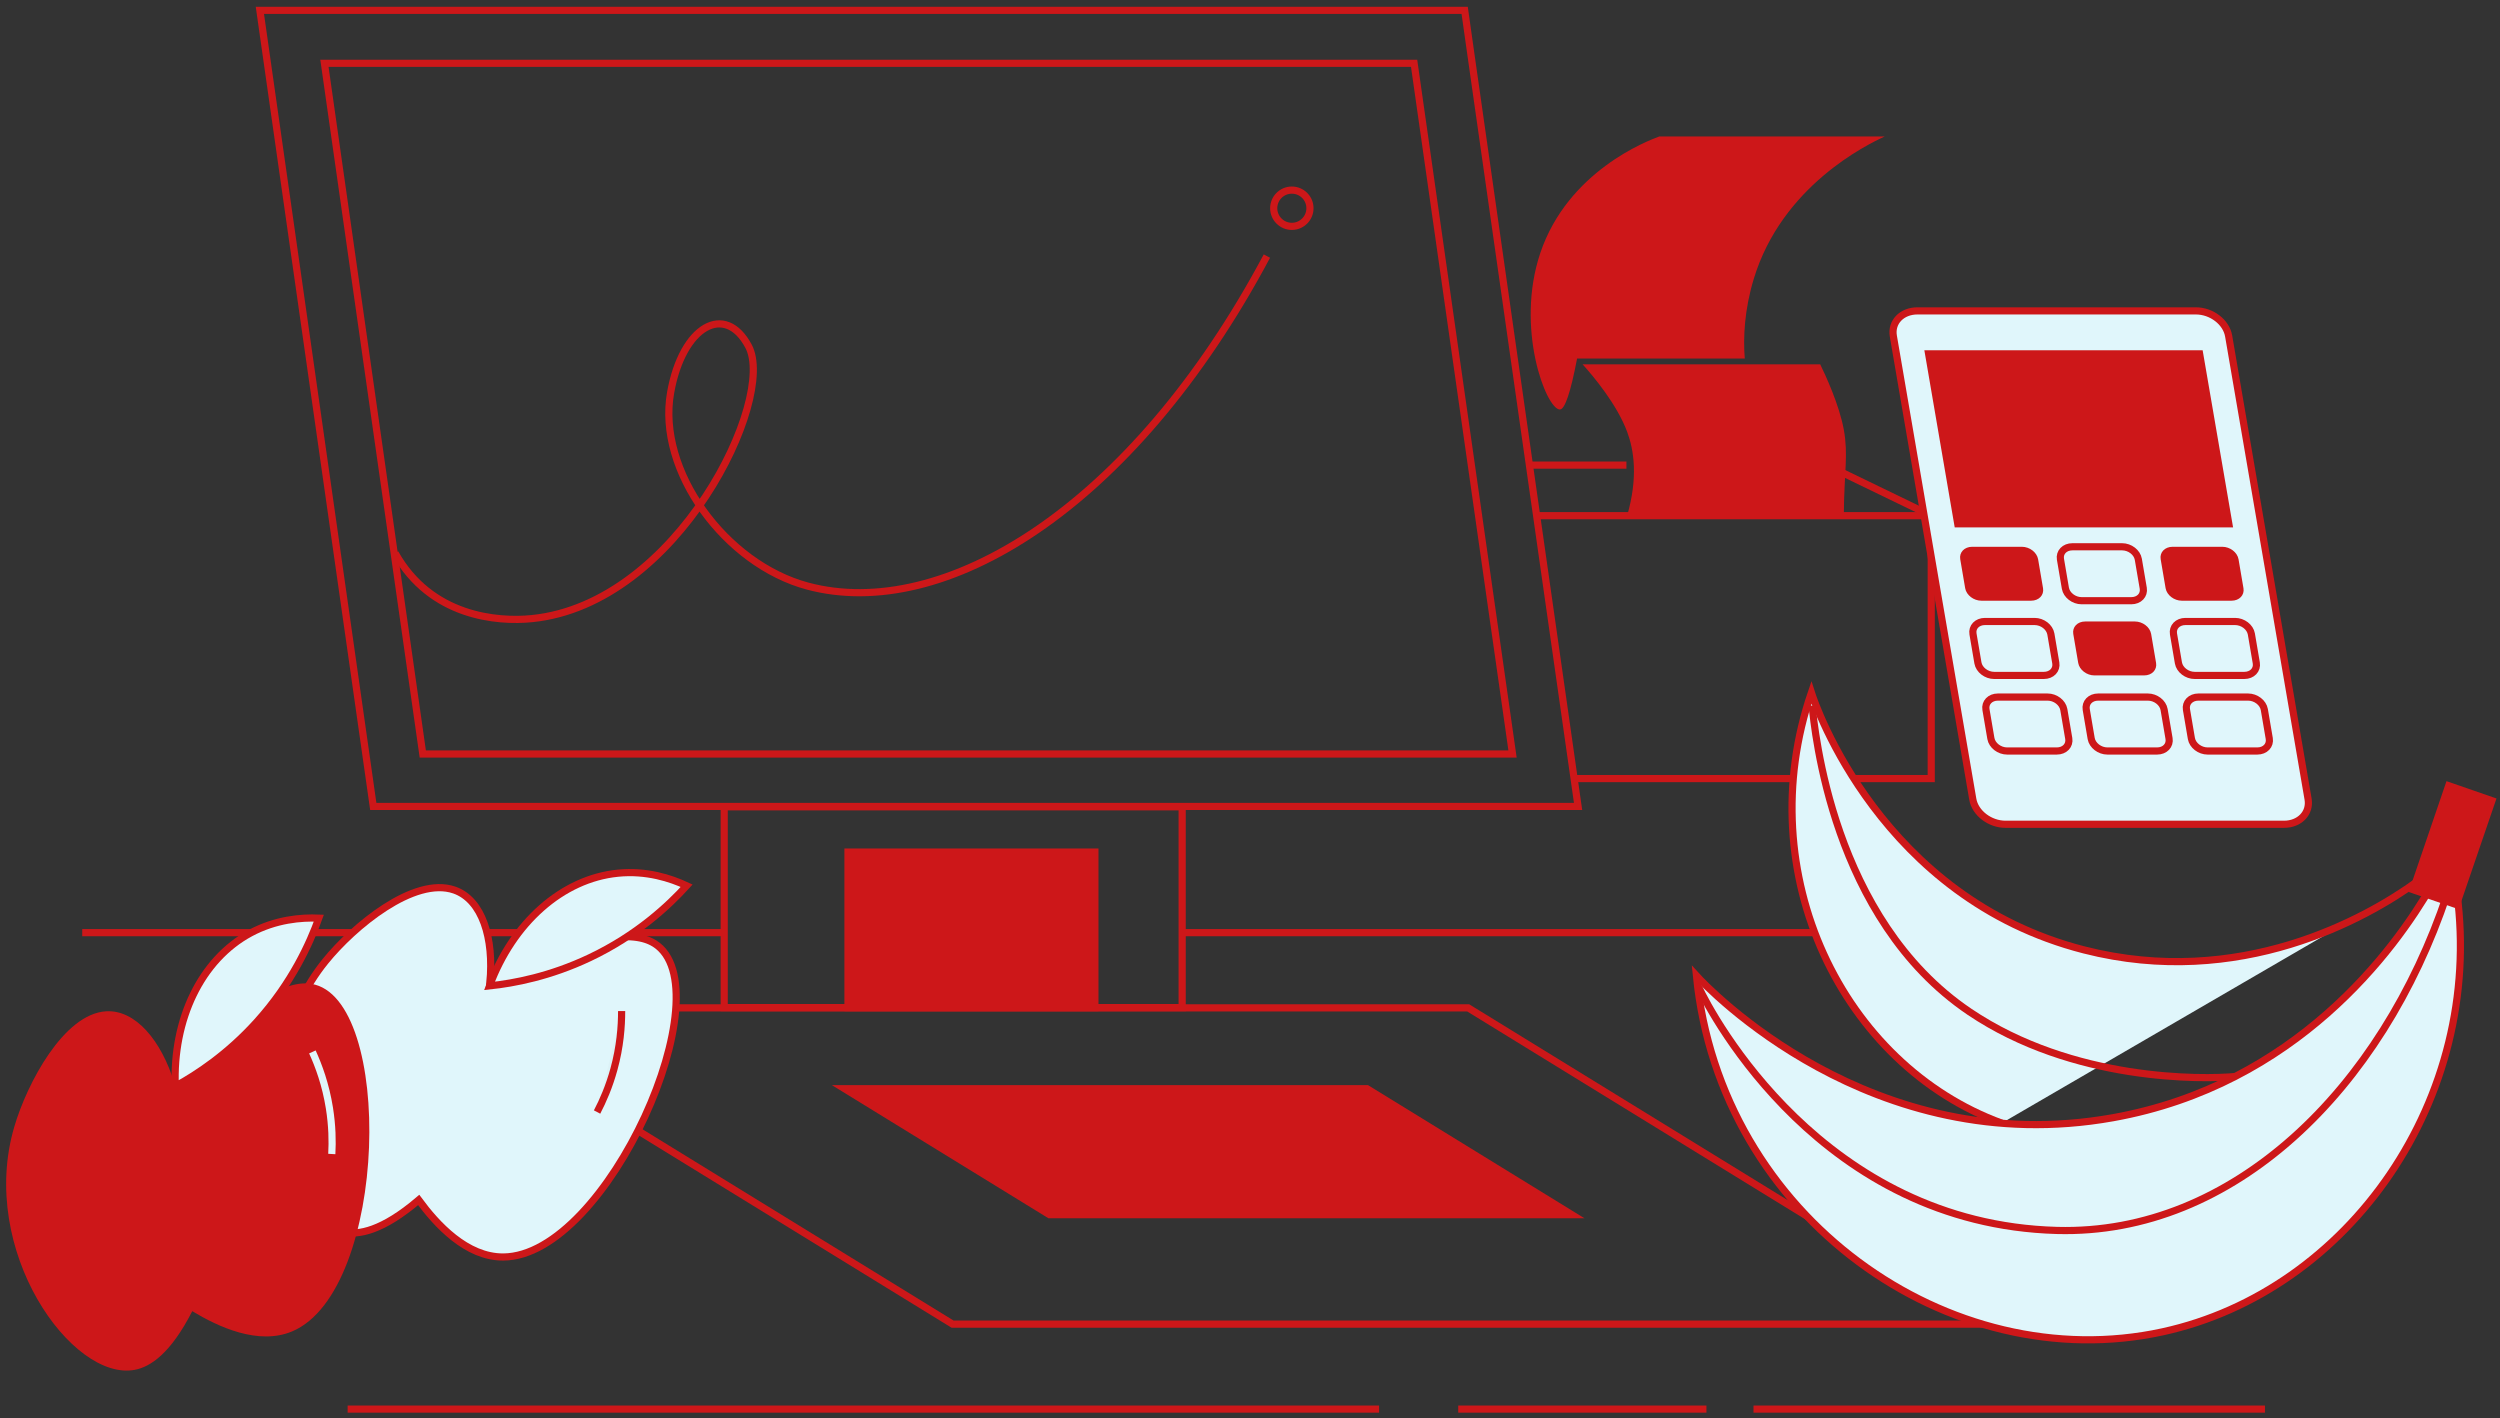 <svg width="349" height="198" viewBox="0 0 349 198" fill="none" xmlns="http://www.w3.org/2000/svg">
<rect x="0" y="0" width="349" height="198" fill="#333333" stroke="none"/>
<g clip-path="url(#clip0_553_23321)">
<path d="M211.679 52.119L220.299 112.579H52.109L36.279 1.449H204.469L205.499 8.729L211.679 52.119Z" stroke="#CD1719" stroke-miterlimit="10"/>
<path d="M165.03 112.629H101.1V140.659H165.03V112.629Z" stroke="#CD1719" stroke-miterlimit="10"/>
<path d="M276.759 184.849H132.979L61.179 140.699H204.959L276.759 184.849Z" stroke="#CD1719" stroke-miterlimit="10"/>
<path d="M221.189 170.069H146.359L116.139 151.489H190.979L221.189 170.069Z" fill="#CD1719"/>
<path d="M11.479 130.199H101.099" stroke="#CD1719" stroke-miterlimit="10"/>
<path d="M165.029 130.199H256.739" stroke="#CD1719" stroke-miterlimit="10"/>
<path d="M48.529 196.709H192.519" stroke="#CD1719" stroke-miterlimit="10"/>
<path d="M203.569 196.709H238.219" stroke="#CD1719" stroke-miterlimit="10"/>
<path d="M244.789 196.709H316.189" stroke="#CD1719" stroke-miterlimit="10"/>
<path d="M214.52 71.989H269.6V108.689H219.73" stroke="#CD1719" stroke-miterlimit="10"/>
<path d="M254.1 50.859H220.93C222.43 52.519 225.72 56.439 227.15 60.279C228.1 62.829 228.7 66.599 227.15 71.989C245.56 72.059 257.39 72.099 257.4 72.099C257.4 72.099 257.4 71.909 257.4 71.569C257.46 65.789 258.03 63.489 257.4 59.999C256.76 56.499 254.83 52.349 254.1 50.859Z" fill="#CD1719"/>
<path d="M220.15 50.049C220.15 50.049 220.15 50.039 220.15 50.029C220.15 50.029 220.16 50.039 220.17 50.049H243.57C243.33 47.099 243.53 43.189 244.83 38.919C248.76 25.969 260.59 20.209 263.11 19.049H231.65C230 19.649 218.88 23.889 215.03 35.309C211.5 45.789 215.82 57.079 217.74 57.169C218.44 57.199 219.25 54.829 220.16 50.059L220.15 50.049Z" fill="#CD1719"/>
<path d="M256.18 65.489L269.6 71.989" stroke="#CD1719" stroke-miterlimit="10"/>
<path d="M213.679 64.929H227.049" stroke="#CD1719" stroke-miterlimit="10"/>
<path d="M203.65 52.659L211.15 105.259H59.02L45.29 8.839H197.41L203.65 52.659Z" stroke="#CD1719" stroke-miterlimit="10"/>
<path d="M153.349 118.449H117.879V141.159H153.349V118.449Z" fill="#CD1719"/>
<path d="M318.839 115.069H279.979C277.779 115.069 275.729 113.499 275.399 111.559L264.309 46.909C263.979 44.969 265.489 43.399 267.679 43.399H306.539C308.739 43.399 310.789 44.969 311.119 46.909L322.209 111.559C322.539 113.499 321.029 115.069 318.839 115.069Z" fill="#E0F6FB" stroke="#CD1719" stroke-miterlimit="10"/>
<path d="M311.739 73.629H272.879L268.639 48.899H307.489L311.739 73.629Z" fill="#CD1719"/>
<path d="M283.539 83.86H276.609C275.519 83.86 274.509 83.08 274.339 82.12L273.649 78.07C273.489 77.11 274.229 76.33 275.319 76.33H282.249C283.339 76.33 284.349 77.11 284.519 78.07L285.209 82.12C285.369 83.08 284.629 83.86 283.539 83.86Z" fill="#CD1719"/>
<path d="M311.519 83.86H304.589C303.499 83.86 302.489 83.08 302.319 82.12L301.629 78.07C301.469 77.11 302.209 76.33 303.299 76.33H310.229C311.319 76.33 312.329 77.11 312.499 78.07L313.189 82.12C313.349 83.08 312.609 83.86 311.519 83.86Z" fill="#CD1719"/>
<path d="M297.529 83.86H290.599C289.509 83.86 288.499 83.08 288.329 82.12L287.639 78.07C287.479 77.11 288.219 76.33 289.309 76.33H296.239C297.329 76.33 298.339 77.11 298.509 78.07L299.199 82.12C299.359 83.08 298.619 83.86 297.529 83.86Z" stroke="#CD1719" stroke-miterlimit="10"/>
<path d="M285.319 94.289H278.389C277.299 94.289 276.289 93.509 276.119 92.549L275.429 88.499C275.269 87.539 276.009 86.759 277.099 86.759H284.029C285.119 86.759 286.129 87.539 286.299 88.499L286.989 92.549C287.149 93.509 286.409 94.289 285.319 94.289Z" stroke="#CD1719" stroke-miterlimit="10"/>
<path d="M313.309 94.289H306.379C305.289 94.289 304.279 93.509 304.109 92.549L303.419 88.499C303.259 87.539 303.999 86.759 305.089 86.759H312.019C313.109 86.759 314.119 87.539 314.289 88.499L314.979 92.549C315.139 93.509 314.399 94.289 313.309 94.289Z" stroke="#CD1719" stroke-miterlimit="10"/>
<path d="M299.319 94.289H292.389C291.299 94.289 290.289 93.509 290.119 92.549L289.429 88.499C289.269 87.539 290.009 86.759 291.099 86.759H298.029C299.119 86.759 300.129 87.539 300.299 88.499L300.989 92.549C301.149 93.509 300.409 94.289 299.319 94.289Z" fill="#CD1719"/>
<path d="M287.129 104.84H280.199C279.109 104.84 278.099 104.06 277.929 103.1L277.239 99.05C277.079 98.09 277.819 97.31 278.909 97.31H285.839C286.929 97.31 287.939 98.09 288.109 99.05L288.799 103.1C288.959 104.06 288.219 104.84 287.129 104.84Z" stroke="#CD1719" stroke-miterlimit="10"/>
<path d="M315.119 104.84H308.189C307.099 104.84 306.089 104.06 305.919 103.1L305.229 99.05C305.069 98.09 305.809 97.31 306.899 97.31H313.829C314.919 97.31 315.929 98.09 316.099 99.05L316.789 103.1C316.949 104.06 316.209 104.84 315.119 104.84Z" stroke="#CD1719" stroke-miterlimit="10"/>
<path d="M301.129 104.84H294.199C293.109 104.84 292.099 104.06 291.929 103.1L291.239 99.05C291.079 98.09 291.819 97.31 292.909 97.31H299.839C300.929 97.31 301.939 98.09 302.109 99.05L302.799 103.1C302.959 104.06 302.219 104.84 301.129 104.84Z" stroke="#CD1719" stroke-miterlimit="10"/>
<path d="M279.439 156.789C257.259 148.669 244.209 122.009 252.869 96.689C253.419 98.409 262.629 125.369 290.939 132.609C312.669 138.169 330.329 128.209 337.379 123.109" fill="#E0F6FB"/>
<path d="M279.439 156.789C257.259 148.669 244.209 122.009 252.869 96.689C253.419 98.409 262.629 125.369 290.939 132.609C312.669 138.169 330.329 128.209 337.379 123.109" stroke="#CD1719" stroke-miterlimit="10"/>
<path d="M252.959 98.499C253.349 101.78 255.689 128.23 274.919 141.23C289.399 151.02 307.539 150.7 312.079 150.28" stroke="#CD1719" stroke-miterlimit="10"/>
<path d="M342.989 124.66C346.769 153.39 327.979 180.22 301.909 185.92C272.229 192.41 240.139 169.98 236.819 136.21C238.249 137.78 261.219 162.09 294.989 156.03C320.599 151.43 334.289 132.62 339.489 123.6" fill="#E0F6FB"/>
<path d="M342.989 124.66C346.769 153.39 327.979 180.22 301.909 185.92C272.229 192.41 240.139 169.98 236.819 136.21C238.249 137.78 261.219 162.09 294.989 156.03C320.599 151.43 334.289 132.62 339.489 123.6" stroke="#CD1719" stroke-miterlimit="10"/>
<path d="M237.14 137.81C239 141.77 254.4 170.88 287.16 171.77C311.78 172.44 332.5 152.02 341.59 124.91" stroke="#CD1719" stroke-miterlimit="10"/>
<path d="M343.219 126.929L336.249 124.519L341.529 109.049L348.509 111.469L343.219 126.929Z" fill="#CD1719"/>
<path d="M55.159 77.209C60.149 86.119 69.469 86.839 74.249 86.359C94.669 84.319 108.399 55.669 104.499 48.339C101.239 42.209 95.279 45.479 93.619 54.799C91.679 65.689 101.259 78.749 112.749 81.819C131.609 86.869 157.999 71.139 176.859 35.749" stroke="#CD1719" stroke-miterlimit="10"/>
<path d="M180.34 31.599C181.737 31.599 182.87 30.466 182.87 29.069C182.87 27.672 181.737 26.539 180.34 26.539C178.942 26.539 177.81 27.672 177.81 29.069C177.81 30.466 178.942 31.599 180.34 31.599Z" stroke="#CD1719" stroke-miterlimit="10"/>
<path d="M68.389 137.179C68.979 130.959 67.309 125.599 63.419 124.249C57.809 122.309 49.359 129.319 45.419 134.199C34.069 148.219 39.189 170.179 47.899 171.999C50.049 172.449 53.349 171.859 58.449 167.519C60.959 170.929 65.129 175.499 70.249 175.479C84.849 175.399 101.319 137.879 91.359 131.709C88.469 129.919 82.269 130.109 68.389 137.179Z" fill="#E0F6FB" stroke="#CD1719" stroke-miterlimit="10"/>
<path d="M68.339 137.629C71.589 128.859 78.449 122.679 86.249 121.899C90.249 121.499 93.629 122.609 95.859 123.649C93.359 126.399 88.949 130.559 82.319 133.699C76.789 136.319 71.759 137.269 68.339 137.629Z" fill="#E0F6FB" stroke="#CD1719" stroke-miterlimit="10"/>
<path d="M24.35 151.209C22.51 145.239 18.91 140.929 14.8 141.179C8.88 141.539 3.77 151.259 2 157.279C-3.1 174.579 10.07 192.889 18.81 191.229C20.97 190.819 23.79 189.009 26.84 183.039C30.47 185.229 36.07 187.849 40.79 185.859C54.25 180.179 55.04 139.209 43.47 137.349C40.11 136.809 34.46 139.359 24.36 151.219L24.35 151.209Z" fill="#CD1719"/>
<path d="M24.47 151.649C24.1 142.309 28.07 133.959 34.97 130.249C38.51 128.349 42.06 128.069 44.51 128.169C43.26 131.659 40.78 137.199 35.86 142.649C31.76 147.189 27.48 149.999 24.46 151.649H24.47Z" fill="#E0F6FB" stroke="#CD1719" stroke-miterlimit="10"/>
<path d="M86.78 141.149C86.78 143.269 86.58 146.089 85.7 149.279C85.04 151.679 84.17 153.679 83.35 155.239" fill="#DCF2F7"/>
<path d="M86.78 141.149C86.78 143.269 86.58 146.089 85.7 149.279C85.04 151.679 84.17 153.679 83.35 155.239" stroke="#CD1719" stroke-miterlimit="10"/>
<path d="M43.609 146.849C44.489 148.769 45.469 151.429 45.989 154.699C46.379 157.159 46.419 159.339 46.319 161.099" stroke="#E0F6FB" stroke-miterlimit="10"/>
</g>
<defs>
<clipPath id="clip0_553_23321">
<rect width="347.65" height="196.26" fill="white" transform="translate(0.859 0.949)"/>
</clipPath>
</defs>
</svg>
